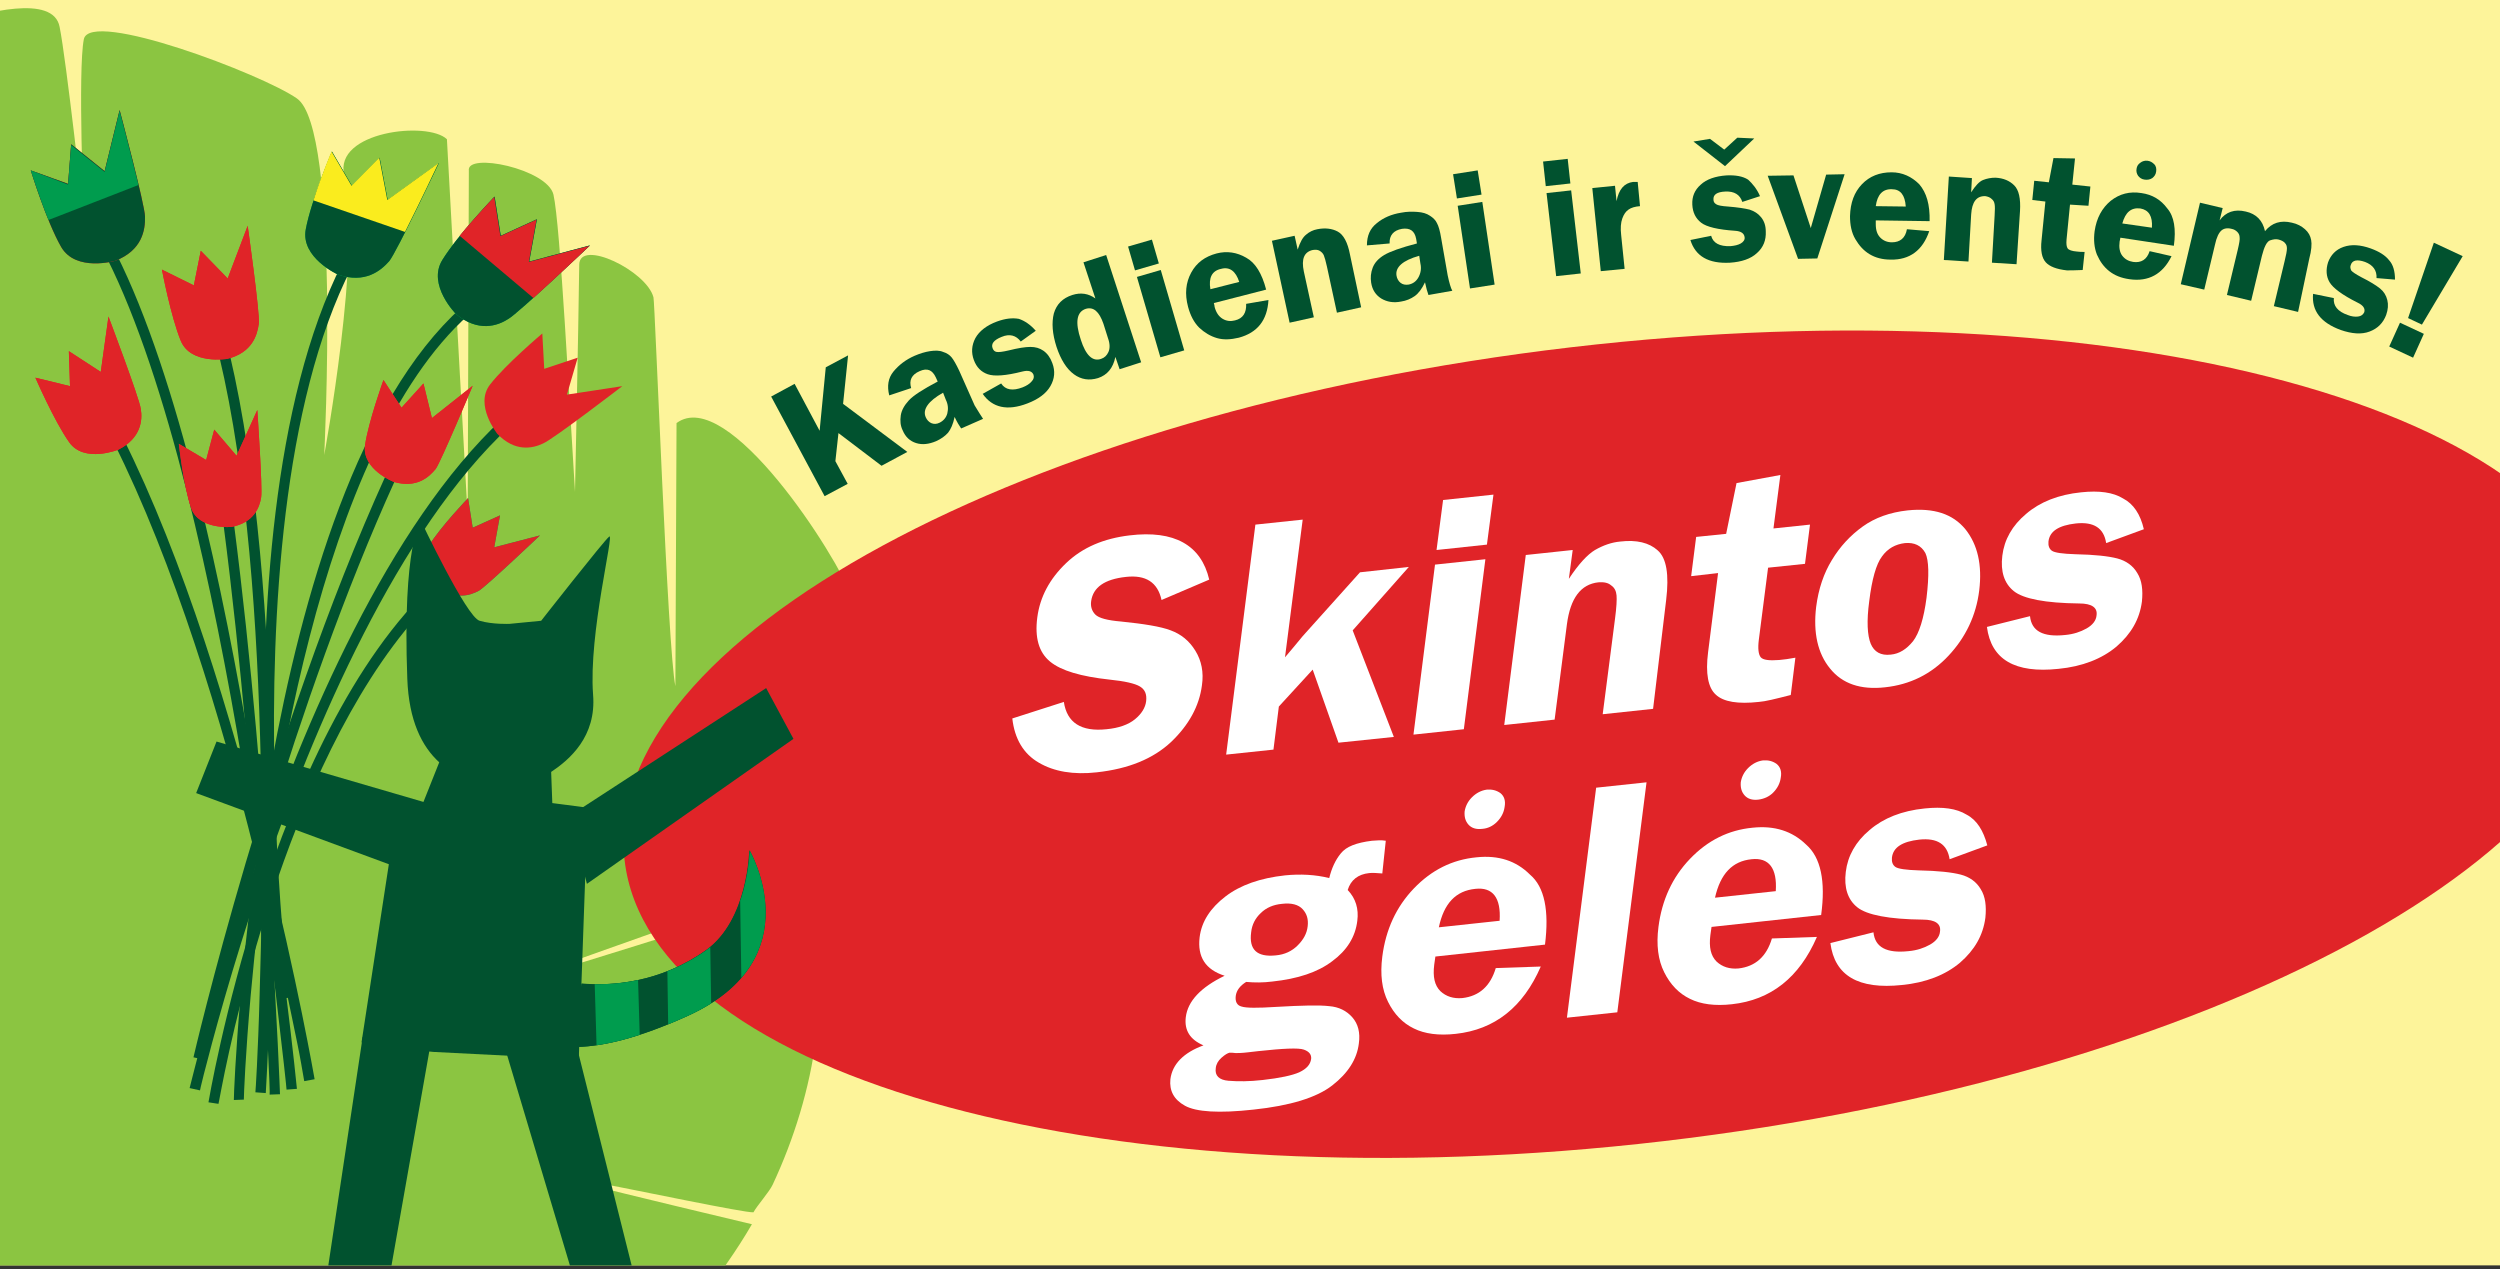 <?xml version="1.0" encoding="utf-8"?>
<!-- Generator: Adobe Illustrator 21.1.0, SVG Export Plug-In . SVG Version: 6.00 Build 0)  -->
<svg version="1.1" id="Layer_1" xmlns="http://www.w3.org/2000/svg" xmlns:xlink="http://www.w3.org/1999/xlink" x="0px" y="0px"
	 width="650px" height="330px" viewBox="0 0 650 330" style="enable-background:new 0 0 650 330;" xml:space="preserve">
<rect x="0" y="0" width="650" height="330" fill="#333333" stroke="none"/>
<style type="text/css">
	.st0{clip-path:url(#SVGID_2_);}
	.st1{fill-rule:evenodd;clip-rule:evenodd;fill:#8BC541;}
	.st2{fill:#E02428;}
	.st3{fill:#FFFFFF;}
	.st4{fill:#01522F;}
	.st5{fill:#00A84E;}
	.st6{fill:#FAEC1E;}
	.st7{fill:#009C4E;}
	.st8{clip-path:url(#SVGID_6_);}
</style>
<g>
	<defs>
		<rect id="SVGID_1_" width="651" height="329"/>
	</defs>
	<use xlink:href="#SVGID_1_"  style="overflow:visible;fill:#FDF49A;"/>
	<clipPath id="SVGID_2_">
		<use xlink:href="#SVGID_1_"  style="overflow:visible;"/>
	</clipPath>
	<g class="st0">
		<path class="st1" d="M-20.8,364.8l188.7-8.8c9.7-12.9,19.6-23.9,27.6-37.7c-113.8-27.1-3.8-2.7,0.4-3.1c0.9-1.7,4.2-5.4,5-7.2
			c11.1-23.7,16.2-52.5,8.3-75.9c-147.4,46.6-27.8,7.5,5.2-6c33-13.5-15.8-23.3-30.3-27.5c0,0,41.5,1.2,41.2-11.2
			c-0.3-12.4,0.3-21.2-3.7-32c-4-10.9-32.4-55.3-45.7-45.4l-0.3,68.4c-2-9.2-5.3-99.8-5.7-101.1c-1.8-6.9-19.2-15.3-19.3-8.5
			c-0.2,16.5-1.1,59.1-1.1,59.1c-1.4-21.9-3.8-69.4-5.6-77.3c-1.6-6.7-22.8-11.1-22-6.2l-0.3,89.9l-5.4-98.1c-5-4.8-29.4-2-26.7,9.3
			c4.7,19.3-5.2,72.8-5.2,72.8s4.3-84.8-7.1-92.7c-9-6.3-53.8-23.3-55.4-15.4c-1.6,7.9,0,46.5,0,46.5s-4.6-41.4-6.3-49.7
			C13.9-1.6-4,3.2-13.3,6.2c-9.3,3-26.2,13-26.2,13L-20.8,364.8z"/>
		<g>
			<path class="st2" d="M678.5,163.3c6.7,57-103.5,116.7-246,133.4c-142.5,16.7-263.5-16-270.1-73c-6.7-57,103.5-116.7,246-133.4
				C550.9,73.6,671.8,106.3,678.5,163.3z"/>
		</g>
		<g>
			<g>
				<path class="st3" d="M314.4,150.7L302,156c-1-4.6-4.1-6.6-9.3-6c-5.5,0.6-8.5,2.7-9,6.3c-0.2,1.4,0.2,2.6,1.1,3.5
					c0.9,0.9,3.1,1.5,6.7,1.8c5.9,0.6,10.3,1.3,12.9,2.3c2.7,1,4.8,2.7,6.4,5.3c1.6,2.6,2.2,5.6,1.7,9c-0.7,5.4-3.4,10.3-8,14.7
					c-4.7,4.4-11.1,7-19.3,7.9c-6.1,0.7-11.2-0.2-15.1-2.5c-4-2.3-6.3-6.2-6.9-11.5l13.4-4.3c0.8,5.4,4.5,7.8,11.1,7.1
					c3.2-0.3,5.7-1.2,7.4-2.6c1.7-1.4,2.7-3,2.9-4.7c0.2-1.8-0.3-3-1.6-3.8c-1.3-0.8-4-1.4-7.9-1.8c-7.4-0.8-12.6-2.3-15.5-4.7
					c-2.9-2.4-4-6.2-3.3-11.5c0.7-5.3,3.2-10,7.5-14.1c4.3-4.1,9.8-6.4,16.5-7.2C305.3,137.8,312.3,141.7,314.4,150.7z"/>
				<path class="st3" d="M351.7,163.9l10.7,27.7l-14.4,1.5l-6.7-19l-8.8,9.6l-1.4,11.2l-12.3,1.3l7.6-59.8l12.3-1.3l-4.6,35.8
					l2.2-2.6c1-1.2,1.8-2.2,2.4-2.9l14.9-16.6l12.7-1.4L351.7,163.9z"/>
				<path class="st3" d="M386.2,145.4l-5.6,44.2l-13.1,1.4l5.6-44.2L386.2,145.4z M388.3,128.6l-1.7,13l-13.1,1.4l1.7-13
					L388.3,128.6z"/>
				<path class="st3" d="M429.8,184.3l-13.1,1.4l3.2-24.8c0.4-3,0.5-5.1,0.4-6.1c-0.1-1.1-0.5-2-1.4-2.6c-0.8-0.7-1.9-0.9-3.3-0.8
					c-4.6,0.5-7.3,4.1-8.2,10.9l-3.2,24.8l-13.1,1.4l5.6-44.2l12.2-1.3l-1,7.5c2.5-3.8,4.8-6.3,6.8-7.5c2.1-1.2,4.3-2,6.6-2.2
					c4.2-0.5,7.5,0.3,9.7,2.3c2.3,2,3,6.3,2.2,12.9L429.8,184.3z"/>
				<path class="st3" d="M459.7,147.6l-2.4,18.7c-0.3,2.3-0.1,3.9,0.5,4.6c0.6,0.7,2.2,0.9,4.8,0.7c1.2-0.1,2.6-0.3,4.2-0.6
					l-1.2,9.7c-3.9,1-6.7,1.7-8.3,1.8c-5.4,0.6-9.2,0-11.2-1.9c-2-1.8-2.7-5.5-2-11l2.6-20.6l-7,0.8l1.3-10.2l7.8-0.8l2.7-13.2
					l11.4-2.1l-1.8,13.9l9.5-1l-1.3,10.2L459.7,147.6z"/>
				<path class="st3" d="M496,132.7c6.8-0.7,11.7,0.9,15,4.9c3.2,4,4.4,9.3,3.6,15.9c-0.8,6.5-3.5,12.2-8,17
					c-4.5,4.8-10,7.5-16.5,8.2c-6.3,0.7-11.1-0.9-14.3-4.9c-3.2-3.9-4.4-9.3-3.6-16c0.6-4.7,2-8.8,4.1-12.2c2.1-3.5,4.8-6.4,8-8.7
					C487.5,134.6,491.4,133.2,496,132.7z M495.3,141.2c-2.5,0.3-4.5,1.4-6,3.5c-1.5,2-2.6,5.9-3.3,11.6c-0.7,5.2-0.5,8.9,0.4,11.1
					c0.9,2.1,2.6,3.1,5.2,2.8c2.2-0.2,4.1-1.4,5.8-3.5c1.6-2.1,2.8-5.9,3.5-11.3c0.7-5.8,0.6-9.7-0.3-11.6
					C499.5,141.8,497.7,141,495.3,141.2z"/>
				<path class="st3" d="M557.4,137.6l-9.8,3.6c-0.6-3.9-3.2-5.6-7.9-5.1c-4.4,0.5-6.8,2-7.1,4.7c-0.1,1.1,0.2,1.9,0.9,2.4
					c0.7,0.5,2.8,0.8,6.1,0.9c5,0.1,8.6,0.5,10.9,1.1c2.3,0.6,4.1,1.9,5.2,3.8c1.2,1.9,1.5,4.4,1.2,7.4c-0.6,4.6-2.8,8.4-6.6,11.7
					c-3.8,3.2-8.9,5.2-15.1,5.8c-11.3,1.2-17.5-2.4-18.6-10.9l11.2-2.8c0.4,3.9,3.4,5.5,9.1,4.9c2.2-0.2,4-0.8,5.6-1.7
					c1.6-0.9,2.5-2.1,2.6-3.4c0.3-2-1.2-3.1-4.5-3.1c-8.8-0.1-14.5-1.2-17-3.2c-2.5-2-3.5-5.1-3-9.2c0.5-4.2,2.6-7.9,6.2-10.9
					c3.6-3.1,8.4-5,14.3-5.6c4.7-0.5,8.3,0,10.9,1.6C554.7,131,556.5,133.7,557.4,137.6z"/>
				<path class="st3" d="M359.4,227.1c-1.3-0.1-2.5-0.2-3.4-0.1c-2.9,0.3-4.8,1.8-5.6,4.4c2.1,2.2,2.9,4.9,2.5,8
					c-0.5,4.2-2.7,7.7-6.5,10.5c-3.8,2.9-9,4.6-15.6,5.3c-2.3,0.3-4.6,0.3-6.8,0.1c-1.6,1-2.5,2.2-2.7,3.6c-0.2,1.5,0.3,2.5,1.5,2.8
					c1.2,0.4,4.2,0.4,8.9,0.1c6.8-0.4,11.4-0.5,13.9-0.2c2.5,0.2,4.5,1.2,6,2.9c1.5,1.7,2.1,4,1.7,6.8c-0.5,4.1-2.8,7.7-6.9,10.9
					c-4.1,3.2-11,5.3-20.5,6.3c-9,1-14.9,0.6-17.8-1c-2.9-1.6-4.1-3.9-3.8-6.9c0.5-3.9,3.4-6.9,8.6-8.8c-3.5-1.5-5-3.9-4.6-7.3
					c0.5-4.2,3.9-7.8,10.1-10.8c-5-1.6-7.1-4.9-6.5-10c0.5-4.1,2.8-7.6,6.7-10.6c3.9-3,9.1-4.8,15.5-5.5c4-0.4,7.9-0.2,11.5,0.7
					c0.6-2.5,1.6-4.7,3-6.4c1.4-1.8,4.1-2.8,8.1-3.3c1.3-0.1,2.5-0.2,3.6,0L359.4,227.1z M319.7,273.7c-0.5,0.1-1.2,0.5-2.1,1.3
					c-0.9,0.8-1.4,1.7-1.5,2.7c-0.3,2,0.9,3.1,3.3,3.3c2.5,0.2,5.4,0.2,8.9-0.2c4.5-0.5,7.7-1.2,9.5-2c1.9-0.9,2.9-2,3.1-3.5
					c0.1-1.1-0.5-1.9-1.9-2.4c-1.4-0.5-5.4-0.3-11.9,0.4l-2.6,0.3c-1.6,0.2-2.7,0.2-3.2,0.2C320.6,273.7,320.1,273.7,319.7,273.7z
					 M333.3,235c-2.2,0.2-4.1,1-5.5,2.4c-1.4,1.3-2.3,3-2.5,5c-0.6,4.5,1.5,6.5,6.4,6c2.3-0.2,4.2-1.1,5.7-2.6
					c1.5-1.5,2.4-3.1,2.6-5c0.2-1.8-0.2-3.2-1.3-4.4C337.6,235.2,335.8,234.7,333.3,235z"/>
				<path class="st3" d="M401.7,245.6l-28.5,3.1c-0.1,0.8-0.2,1.5-0.3,2.1c-0.4,3.2,0.1,5.4,1.6,6.9c1.5,1.4,3.4,2,5.7,1.8
					c4.4-0.5,7.3-3.1,8.7-7.8l11.7-0.4c-4.6,10.6-12,16.4-22.1,17.5c-4.4,0.5-8.1,0-10.9-1.4c-2.9-1.4-5.1-3.7-6.7-6.9
					c-1.6-3.2-2.1-7.1-1.5-11.8c0.9-7,3.6-12.9,8.2-17.7c4.6-4.8,10-7.5,16.3-8.1c5.7-0.6,10.3,0.9,13.9,4.5
					C401.6,230.6,402.8,236.8,401.7,245.6z M374.1,241.1l15.8-1.7c0.4-6-1.8-8.8-6.3-8.3C378.5,231.6,375.4,234.9,374.1,241.1z
					 M385.4,215.5c-1.6,0.2-2.8-0.2-3.6-1.1c-0.8-0.9-1.1-2-1-3.4c0.2-1.3,0.8-2.6,1.9-3.7c1.1-1.1,2.4-1.8,3.9-2
					c1.4-0.1,2.5,0.2,3.5,0.9c1,0.8,1.4,2,1.1,3.6c-0.2,1.5-0.9,2.8-2,3.9C388.1,214.8,386.8,215.4,385.4,215.5z"/>
				<path class="st3" d="M407.4,264.6l7.6-59.8l13.1-1.4l-7.6,59.8L407.4,264.6z"/>
				<path class="st3" d="M473.5,237.9l-28.5,3.1c-0.1,0.8-0.2,1.5-0.3,2.1c-0.4,3.2,0.1,5.4,1.6,6.9c1.5,1.4,3.4,2,5.7,1.8
					c4.4-0.5,7.3-3.1,8.7-7.8l11.7-0.4c-4.6,10.6-12,16.4-22.1,17.5c-4.4,0.5-8.1,0-10.9-1.4c-2.9-1.4-5.1-3.7-6.7-6.9
					c-1.6-3.2-2.1-7.1-1.5-11.8c0.9-7,3.6-12.9,8.2-17.7c4.6-4.8,10-7.5,16.3-8.1c5.7-0.6,10.3,0.9,13.9,4.4
					C473.4,222.9,474.7,229.1,473.5,237.9z M445.9,233.4l15.8-1.7c0.4-6-1.8-8.8-6.3-8.3C450.4,223.9,447.3,227.2,445.9,233.4z
					 M457.2,207.9c-1.6,0.2-2.8-0.2-3.6-1.1c-0.8-0.9-1.1-2-1-3.4c0.2-1.3,0.8-2.6,1.9-3.7c1.1-1.1,2.4-1.8,3.9-2
					c1.4-0.1,2.5,0.2,3.5,0.9c1,0.8,1.4,2,1.1,3.6c-0.2,1.5-0.9,2.8-2,3.9C460,207.1,458.7,207.7,457.2,207.9z"/>
				<path class="st3" d="M516.7,219.8l-9.8,3.6c-0.6-3.9-3.2-5.6-7.9-5.1c-4.4,0.5-6.8,2-7.1,4.7c-0.1,1.1,0.2,1.9,0.9,2.4
					c0.7,0.5,2.8,0.8,6.1,0.9c5,0.1,8.6,0.5,10.9,1.1c2.3,0.6,4.1,1.9,5.2,3.8c1.2,1.9,1.5,4.4,1.2,7.4c-0.6,4.6-2.8,8.4-6.6,11.7
					c-3.8,3.2-8.9,5.2-15.1,5.8c-11.3,1.2-17.5-2.4-18.6-10.9l11.2-2.8c0.4,3.9,3.4,5.5,9.1,4.9c2.2-0.2,4-0.8,5.6-1.7
					c1.6-0.9,2.5-2.1,2.6-3.4c0.3-2-1.2-3.1-4.5-3.1c-8.8-0.1-14.5-1.2-17-3.2c-2.5-2-3.5-5.1-3-9.2c0.5-4.2,2.6-7.9,6.2-10.9
					c3.6-3.1,8.4-5,14.3-5.6c4.7-0.5,8.3,0,10.9,1.6C514,213.2,515.7,216,516.7,219.8z"/>
			</g>
		</g>
		<g>
			<g>
				<g>
					<g>
						<path class="st4" d="M68.7,202.3c-0.9-42.1,2-97.7,20.3-133.9l0,0l2.4,1.2c-18,35.2-21,90.7-20,132.6l0,0
							c0.5,24.6,2.4,44.5,3.3,52.9l0,0c0.3,2.8,0.5,4.3,0.5,4.3l0,0l-2.7,0.3C72.5,259.7,69.4,235.2,68.7,202.3L68.7,202.3z"/>
					</g>
				</g>
				<g>
					<path class="st5" d="M87.9,71.4c0,0-9.8-4.4-8.4-11.8c1.4-7.5,6.8-20.2,6.8-20.2l5.2,8.9l7.2-7.3l2.1,11l13.3-9.6
						c0,0-11,23.2-12.9,25.5C99,70.4,94.9,73.8,87.9,71.4"/>
					<path class="st4" d="M87.9,71.4c0,0-9.8-4.4-8.4-11.8c1.4-7.5,6.8-20.2,6.8-20.2l5.2,8.9l7.2-7.3l2.1,11l13.3-9.6
						c0,0-11,23.2-12.9,25.5C99,70.4,94.9,73.8,87.9,71.4"/>
					<path class="st6" d="M81.5,52.1l23.8,8.2c3.8-7.5,8.7-17.9,8.7-17.9l-13.3,9.6l-2.1-11l-7.2,7.3l-5.2-8.9
						C86.2,39.3,83.5,45.7,81.5,52.1"/>
				</g>
				<g>
					<g>
						<path class="st4" d="M65.5,227.7c13.6-39.8,35.5-91.1,65.1-118.8l0,0l1.9,2c-29,26.9-50.9,78-64.4,117.6l0,0
							c-7.9,23.3-13,42.6-15.1,50.8l0,0c-0.7,2.7-1,4.2-1,4.2l0,0l-2.7-0.6C49.4,282.9,54.9,258.8,65.5,227.7L65.5,227.7z"/>
					</g>
				</g>
				<g>
					<g>
						<path class="st4" d="M66.4,284c0,0,0.2-2.4,0.4-6.8l0,0c0.2-4.4,0.5-10.7,0.7-18.5l0,0c0.5-15.6,0.9-37,0.3-60.4l0,0
							C67,163,64.3,123.2,57,92.6l0,0l2.7-0.6C67,123,69.8,162.8,70.6,198.3l0,0c1,46.9-1.5,85.9-1.5,85.9l0,0l0,0L66.4,284
							L66.4,284z"/>
					</g>
				</g>
				<g>
					<g>
						<path class="st4" d="M78.3,276.5c-0.5-2.9-1.4-7.2-2.5-12.5l0,0c-2.2-10.7-5.4-25.5-9.6-42.4l0,0
							c-8.4-33.7-20.9-75.3-36.8-106.9l0,0l2.4-1.2c32.1,63.9,50,167.1,50,167.1l0,0l-2.7,0.5C79.1,281.1,78.8,279.5,78.3,276.5
							L78.3,276.5z"/>
					</g>
				</g>
				<g>
					<g>
						<path class="st4" d="M50.3,274.9c0,0,19.5-84.2,50-151.3l0,0l2.5,1.1C76.2,183.2,58,254.9,53.8,271.8l0,0
							c-0.6,2.4-0.9,3.7-0.9,3.7v0l0,0L50.3,274.9L50.3,274.9z"/>
					</g>
				</g>
				<g>
					<g>
						<path class="st4" d="M73.8,276.6c-0.5-4.3-1.2-10.5-2.1-18.2l0,0c-1.9-15.3-4.8-36.4-8.6-59.5l0,0
							C55.4,152.7,43.6,98.6,27.8,67.1l0,0l2.4-1.2C46.3,98,58,152.2,65.7,198.5l0,0c7.7,46.2,11.5,84.5,11.5,84.6l0,0l-2.7,0.2
							C74.5,283.3,74.3,280.9,73.8,276.6L73.8,276.6z"/>
					</g>
				</g>
				<g>
					<g>
						<path class="st4" d="M60.8,286L60.8,286c0-1.4,0.4-11.7,1.8-27.6l0,0c1.4-15.8,3.8-36.9,7.9-59.3l0,0
							C78.6,154.2,93.3,104,120,79.9l0,0l1.8,2c-19.3,17.3-32.5,49.7-41.3,83.7l0,0c-8.8,34-13.2,69.5-15.3,93l0,0
							c-1.4,15.7-1.8,26.2-1.8,27.3l0,0l0,0C63.5,285.9,60.8,286,60.8,286z"/>
					</g>
				</g>
				<g>
					<path class="st2" d="M102.4,125.3c0,0-8.3-3.2-7.5-9.5c0.9-6.2,4.8-17,4.8-17l4.7,7.2l5.7-6.3l2.2,9l10.6-8.4
						c0,0-8.2,19.6-9.6,21.6C111.5,124.1,108.3,127,102.4,125.3"/>
					<path class="st2" d="M102.4,125.3c0,0-8.3-3.2-7.5-9.5c0.9-6.2,4.8-17,4.8-17l4.7,7.2l5.7-6.3l2.2,9l10.6-8.4
						c0,0-8.2,19.6-9.6,21.6C111.5,124.1,108.3,127,102.4,125.3"/>
				</g>
				<g>
					<g>
						<path class="st4" d="M69.6,271.4c-0.4-8.3-1-20.2-2-34.3l0,0c-1.9-28.2-4.9-65.3-9.5-100.8l0,0l2.7-0.3
							c9.2,71.3,12,148.5,12,148.5l0,0l-2.7,0.1C70.2,284.5,70,279.7,69.6,271.4L69.6,271.4z"/>
					</g>
				</g>
				<g>
					<path class="st2" d="M60.2,137c0,0-8.5,0.8-10.5-4.9c-2-5.7-3.2-16.7-3.2-16.7l7.1,4.2l2.1-7.9l5.8,6.8l5.4-11.9
						c0,0,1.4,20.4,1,22.7C67.5,131.9,66,135.9,60.2,137"/>
					<path class="st2" d="M60.2,137c0,0-8.5,0.8-10.5-4.9c-2-5.7-3.2-16.7-3.2-16.7l7.1,4.2l2.1-7.9l5.8,6.8l5.4-11.9
						c0,0,1.4,20.4,1,22.7C67.5,131.9,66,135.9,60.2,137"/>
				</g>
				<g>
					<path class="st2" d="M129.3,112.8c0,0-6-7.5-1.9-12.8c4.1-5.3,13.6-13.3,13.6-13.3l0.5,9.2l8.7-2.9l-2.8,9.6l14.4-2.2
						c0,0-18.1,13.9-20.6,14.9C138.5,116.6,133.9,117.6,129.3,112.8"/>
				</g>
				<g>
					<g>
						<path class="st4" d="M54.2,286.6c0,0,4-23.8,13.3-52.6l0,0c9.4-28.8,24-62.6,45.7-82.6l0,0l1.9,2c-18.4,17-32,44.7-41.3,70.5
							l0,0c-9.3,25.8-14.4,49.7-16.2,59l0,0c-0.5,2.7-0.8,4.1-0.8,4.1l0,0l0,0L54.2,286.6L54.2,286.6z"/>
					</g>
				</g>
				<g>
					<path class="st5" d="M114.2,152.5c0,0-5.7-5.7-2.7-10.6c3-4.9,10.2-12.4,10.2-12.4l1.2,7.7l7.1-3.2l-1.5,8.3l11.9-3.1
						c0,0-14,13.3-15.9,14.4C122.2,154.8,118.5,156.1,114.2,152.5"/>
					<path class="st2" d="M114.2,152.5c0,0-5.7-5.7-2.7-10.6c3-4.9,10.2-12.4,10.2-12.4l1.2,7.7l7.1-3.2l-1.5,8.3l11.9-3.1
						c0,0-14,13.3-15.9,14.4C122.2,154.8,118.5,156.1,114.2,152.5"/>
				</g>
				<g>
					<path class="st5" d="M118.6,81.7c0,0-7.6-7.6-3.6-14.1c4-6.5,13.6-16.5,13.6-16.5l1.6,10.2l9.4-4.3l-2,11l15.8-4.2
						c0,0-18.6,17.6-21.2,19.1C129.3,84.8,124.3,86.4,118.6,81.7"/>
					<path class="st4" d="M118.6,81.7c0,0-7.6-7.6-3.6-14.1c4-6.5,13.6-16.5,13.6-16.5l1.6,10.2l9.4-4.3l-2,11l15.8-4.2
						c0,0-18.6,17.6-21.2,19.1C129.3,84.8,124.3,86.4,118.6,81.7"/>
					<path class="st2" d="M119.5,61.3l19.2,16.2c6.3-5.7,14.6-13.6,14.6-13.6l-15.8,4.2l2-11l-9.4,4.3l-1.6-10.2
						C128.6,51.1,123.8,56.1,119.5,61.3"/>
				</g>
				<g>
					<path class="st2" d="M30,67.8c0,0-10.3,3-14.1-3.6C12.1,57.6,8,44.3,8,44.3l9.7,3.5l0.8-10.3l8.7,7l3.9-15.9
						c0,0,6.6,24.8,6.6,27.7C37.8,59.9,36.9,65.1,30,67.8"/>
					<path class="st4" d="M30,67.8c0,0-10.3,3-14.1-3.6C12.1,57.6,8,44.3,8,44.3l9.7,3.5l0.8-10.3l8.7,7l3.9-15.9
						c0,0,6.6,24.8,6.6,27.7C37.8,59.9,36.9,65.1,30,67.8"/>
					<path class="st7" d="M12.6,57.2L36,48.1c-2-8.2-4.9-19.3-4.9-19.3l-3.9,15.9l-8.7-7l-0.8,10.3L8,44.3C8,44.3,10.1,51,12.6,57.2
						"/>
				</g>
				<g>
					<path class="st2" d="M30.8,116.9c0,0-8.9,3.6-12.8-1.9c-3.9-5.5-8.8-16.8-8.8-16.8l9,2.2l-0.3-9.1l8.3,5.4l2-14.4
						c0,0,8.1,21.4,8.4,24C37.1,109.2,36.7,113.9,30.8,116.9"/>
					<path class="st2" d="M30.8,116.9c0,0-8.9,3.6-12.8-1.9c-3.9-5.5-8.8-16.8-8.8-16.8l9,2.2l-0.3-9.1l8.3,5.4l2-14.4
						c0,0,8.1,21.4,8.4,24C37.1,109.2,36.7,113.9,30.8,116.9"/>
				</g>
				<g>
					<path class="st2" d="M59.1,93.3c0,0-9.5,1.6-12.1-4.7c-2.6-6.3-4.9-18.5-4.9-18.5l8.3,4.1l1.8-9l7,7.2l5.2-13.7
						c0,0,3.2,22.7,2.9,25.4C66.9,87.1,65.6,91.7,59.1,93.3"/>
					<path class="st2" d="M59.1,93.3c0,0-9.5,1.6-12.1-4.7c-2.6-6.3-4.9-18.5-4.9-18.5l8.3,4.1l1.8-9l7,7.2l5.2-13.7
						c0,0,3.2,22.7,2.9,25.4C66.9,87.1,65.6,91.7,59.1,93.3"/>
				</g>
			</g>
			<g>
				<g>
					<g>
						<g>
							<defs>
								<path id="SVGID_3_" d="M151.2,255.7L151.2,255.7c7.6,0.7,20.4-0.1,32.5-8.7c10.9-7.9,11.2-25.9,11.2-25.9
									s16.4,28.1-15.8,42.9c-13.1,6-22.3,8-28.7,8.2L151.2,255.7"/>
							</defs>
							<clipPath id="SVGID_4_">
								<use xlink:href="#SVGID_3_"  style="overflow:visible;"/>
							</clipPath>
						</g>
					</g>
				</g>
				<g>
					<g>
						<polygon class="st4" points="199.2,178.9 206.3,192.1 152.6,229.8 148,212.2 						"/>
					</g>
					<polygon class="st4" points="94.3,269.6 85.2,330.1 101.6,330.1 112.4,268.9 					"/>
					<polygon class="st4" points="131,271.5 148.5,330.1 164.5,330.1 148.7,267.1 					"/>
					<g>
						<path class="st4" d="M154.2,180.6c-1.2-15.9,5.6-42.2,4.2-41.1c-1.4,1.1-17.7,21.9-17.7,21.9l-8.2,0.8c0,0-4.4,0.2-7.8-0.8
							c-3.4-0.9-15.3-26.1-15.3-26.1s-4.8,6.4-3.5,41.2c0.4,10.9,3.8,17.6,8.3,21.7l-4.1,10.3l-53.8-15.7l-5.3,13.4l50.1,18.5
							c0,0-7.1,46.3-7.1,46.3l4.5,1l8.2,0.9l6,0.6l23.7,1.2h14.1l2.3-64.7l-9.2-1.2l-0.3-8.1C148.1,197.5,155.1,191.5,154.2,180.6z"
							/>
					</g>
					<g>
						<path class="st4" d="M150.1,271.8C150.2,271.8,150.2,271.8,150.1,271.8C150.2,271.8,150.2,271.8,150.1,271.8
							c0.3-5.5,0-10.7,1.1-16.1l0,0.1c7.6,0.6,20.4-0.2,32.4-8.8c10.9-7.8,11.2-25.9,11.2-25.9s16.4,28.1-15.8,42.9
							c-13.1,6-22.3,8-28.7,8.2h-0.1c0,0-0.1,0-0.1,0C150.1,272,150.1,271.9,150.1,271.8z"/>
						<g>
							<defs>
								<path id="SVGID_5_" d="M151.2,255.7L151.2,255.7c7.6,0.7,20.4-0.1,32.5-8.7c10.9-7.9,11.2-25.9,11.2-25.9
									s16.4,28.1-15.8,42.9c-13.1,6-22.3,8-28.7,8.2L151.2,255.7"/>
							</defs>
							<use xlink:href="#SVGID_5_"  style="overflow:visible;fill:#01522F;"/>
							<clipPath id="SVGID_6_">
								<use xlink:href="#SVGID_5_"  style="overflow:visible;"/>
							</clipPath>
							<g class="st8">
								<polygon class="st7" points="165.5,241.7 166.8,284.9 155.5,285 154.2,241.8 								"/>
								<polygon class="st7" points="174,284.8 173,218 184.2,217.9 185.3,284.7 								"/>
								<polygon class="st7" points="193.2,284.7 192.2,217.8 203.5,217.7 204.5,284.6 								"/>
							</g>
						</g>
					</g>
				</g>
				<g>
					<g>
						<g>
							<defs>
								<path id="SVGID_7_" d="M151.2,255.7L151.2,255.7c7.6,0.7,20.4-0.1,32.5-8.7c10.9-7.9,11.2-25.9,11.2-25.9
									s16.4,28.1-15.8,42.9c-13.1,6-22.3,8-28.7,8.2L151.2,255.7"/>
							</defs>
							<clipPath id="SVGID_8_">
								<use xlink:href="#SVGID_7_"  style="overflow:visible;"/>
							</clipPath>
						</g>
					</g>
				</g>
			</g>
		</g>
		<g>
			<g>
				<path class="st4" d="M206.6,99.8l6.5,12.2l1.6-16.5l5.8-3.1l-1.3,12.6l16.7,12.5l-6.7,3.6l-11.2-8.5l-0.8,7.3l3.2,5.9l-6,3.2
					l-13.9-25.9L206.6,99.8z"/>
				<path class="st4" d="M255.6,108.9l-5.7,2.5c-0.5-0.7-1.1-1.7-1.7-3c-0.4,1.9-1,3.2-1.7,4.1c-0.8,0.9-1.8,1.6-3.1,2.2
					c-1.9,0.8-3.6,1-5.2,0.5c-1.6-0.5-2.8-1.6-3.5-3.3c-0.6-1.2-0.7-2.5-0.5-3.9c0.2-1.3,0.9-2.6,2.1-3.9c1.2-1.3,3.7-2.9,7.5-4.9
					l-0.5-1.1c-0.9-1.9-2.2-2.5-4.2-1.6c-2.1,0.9-2.8,2.4-2.2,4.4l-5.7,1.9c-0.6-2.4-0.3-4.5,1.1-6.2c1.4-1.7,3.2-3.1,5.5-4.1
					c1.4-0.6,2.7-1,4-1.2c1.3-0.2,2.5-0.2,3.4,0.2c1,0.3,1.7,0.8,2.2,1.4c0.5,0.6,1.2,1.8,2,3.5l4,9
					C254.4,107,255.1,108.2,255.6,108.9z M245.2,102.1c-3.9,2.2-5.4,4.4-4.5,6.4c0.3,0.7,0.8,1.2,1.4,1.5c0.7,0.3,1.4,0.3,2.2-0.1
					c1-0.5,1.7-1.3,2-2.4c0.3-1.2,0.2-2.4-0.4-3.6L245.2,102.1z"/>
				<path class="st4" d="M269.3,86l-3.9,2.8c-1.2-1.6-2.9-2.1-5-1.2c-2,0.8-2.8,1.8-2.3,3c0.2,0.5,0.5,0.8,1,0.9
					c0.5,0.1,1.5,0,3.2-0.4c2.4-0.6,4.3-0.9,5.6-0.9c1.3,0,2.4,0.3,3.4,1c1,0.7,1.8,1.8,2.3,3.2c0.8,2.1,0.6,4.1-0.5,6
					c-1.1,1.9-3.1,3.4-6,4.5c-5.2,2-9.1,1.1-11.6-2.5l4.8-2.7c1.1,1.7,3,2,5.6,1c1-0.4,1.8-0.9,2.3-1.5c0.6-0.6,0.7-1.2,0.5-1.8
					c-0.4-0.9-1.3-1.2-2.9-0.8c-4.3,1.1-7.3,1.3-9,0.7c-1.7-0.6-2.9-1.8-3.6-3.7c-0.7-1.9-0.6-3.8,0.4-5.7c1-1.8,2.9-3.3,5.6-4.3
					c2.2-0.8,4-1,5.7-0.7C266.4,83.4,267.9,84.4,269.3,86z"/>
				<path class="st4" d="M287.6,66.3l9.1,27.9l-5.6,1.8l-1.1-3.2c-0.6,2.9-2.1,4.7-4.5,5.5c-2.3,0.7-4.4,0.4-6.3-1
					c-1.9-1.4-3.4-3.8-4.5-7.1c-1.1-3.4-1.3-6.3-0.7-8.7c0.7-2.4,2.3-4,4.8-4.8c2.2-0.7,4.2-0.4,6,0.9l-3.1-9.4L287.6,66.3z
					 M286.9,84.2c-1.1-3.2-2.6-4.5-4.6-3.9c-2.4,0.8-2.8,3.5-1.3,8c1.3,4.1,3.1,5.8,5.3,5c0.9-0.3,1.5-0.9,1.9-1.8
					c0.4-0.9,0.4-2.1-0.1-3.5L286.9,84.2z"/>
				<path class="st4" d="M299.5,62.3l1.8,6.2l-6.2,1.8l-1.8-6.2L299.5,62.3z M301.8,70.2l6.1,20.9l-6.2,1.8L295.6,72L301.8,70.2z"/>
				<path class="st4" d="M329.2,75.3l-13.6,3.5c0.1,0.4,0.2,0.7,0.2,1c0.4,1.5,1.1,2.5,2.1,3.1c1,0.6,2.1,0.7,3.2,0.4
					c2.1-0.5,3-2,2.9-4.3l5.8-1c-0.3,5.3-2.9,8.5-7.7,9.8c-2.1,0.5-4,0.6-5.7,0.1c-1.7-0.5-3.2-1.4-4.6-2.7
					c-1.4-1.4-2.3-3.2-2.9-5.4c-0.9-3.4-0.6-6.3,0.8-8.9c1.4-2.6,3.6-4.2,6.6-5c2.7-0.7,5.3-0.3,7.7,1.1
					C326.4,68.3,328.1,71.1,329.2,75.3z M314.7,75.2l7.5-1.9c-0.9-2.8-2.5-4-4.7-3.4C315.1,70.4,314.2,72.2,314.7,75.2z"/>
				<path class="st4" d="M353.9,79.9l-6.3,1.4L345,69.3c-0.3-1.4-0.6-2.4-0.8-2.9c-0.2-0.5-0.6-0.9-1.1-1.2
					c-0.5-0.3-1.1-0.3-1.8-0.2c-2.2,0.5-3,2.3-2.3,5.6l2.6,11.9l-6.3,1.4l-4.6-21.3l5.9-1.3l0.8,3.6c0.6-1.9,1.3-3.2,2.2-3.9
					c0.8-0.7,1.8-1.2,2.9-1.4c2-0.4,3.8-0.2,5.3,0.6c1.5,0.8,2.6,2.8,3.2,6L353.9,79.9z"/>
				<path class="st4" d="M377.6,75.6l-6.2,1.1c-0.3-0.8-0.6-1.9-0.9-3.3c-0.8,1.7-1.7,2.9-2.7,3.6c-1,0.7-2.2,1.2-3.5,1.4
					c-2,0.4-3.7,0.1-5.2-0.8c-1.4-0.9-2.3-2.2-2.6-4.1c-0.2-1.3-0.1-2.6,0.4-3.9c0.5-1.3,1.5-2.4,3-3.3c1.5-0.9,4.3-1.9,8.5-3
					l-0.2-1.2c-0.4-2.1-1.6-2.9-3.7-2.6c-2.2,0.4-3.3,1.7-3.2,3.8l-5.9,0.5c0-2.5,0.8-4.4,2.6-5.8c1.7-1.4,3.8-2.3,6.3-2.7
					c1.5-0.3,2.9-0.3,4.2-0.2c1.4,0.1,2.4,0.4,3.3,1c0.8,0.5,1.5,1.2,1.8,1.9c0.4,0.7,0.8,2,1.1,3.9l1.7,9.7
					C376.8,73.5,377.2,74.9,377.6,75.6z M369,66.5c-4.3,1.2-6.3,3-5.9,5.2c0.1,0.7,0.5,1.4,1,1.8c0.6,0.5,1.3,0.6,2.1,0.5
					c1.1-0.2,2-0.8,2.6-1.9c0.6-1.1,0.8-2.3,0.5-3.6L369,66.5z"/>
				<path class="st4" d="M384.2,44.3l1,6.3l-6.4,1l-1-6.3L384.2,44.3z M385.4,52.5l3.2,21.5l-6.4,1l-3.2-21.5L385.4,52.5z"/>
				<path class="st4" d="M407.6,41.3l0.7,6.4l-6.4,0.7l-0.7-6.4L407.6,41.3z M408.5,49.5l2.5,21.6l-6.4,0.7l-2.5-21.6L408.5,49.5z"
					/>
				<path class="st4" d="M422.4,69.9l-6.2,0.6L414,48.9l5.9-0.6l0.4,4c0.6-3.1,2-4.7,4.3-5c0.3,0,0.7,0,1.2,0l0.6,6.3
					c-1.3,0.1-2.3,0.4-3,0.9c-0.7,0.5-1.2,1.2-1.6,2.3c-0.4,1.1-0.5,2.5-0.3,4.3L422.4,69.9z"/>
				<path class="st4" d="M457.6,51l-4.6,1.5c-0.6-1.9-2.1-2.8-4.4-2.7c-2.2,0.1-3.2,0.8-3.1,2.1c0,0.5,0.2,0.9,0.7,1.2
					c0.4,0.3,1.5,0.5,3.1,0.6c2.5,0.2,4.4,0.5,5.6,0.8c1.2,0.4,2.2,1,3,2c0.8,1,1.2,2.2,1.2,3.7c0.1,2.2-0.6,4.1-2.3,5.6
					c-1.6,1.5-4,2.3-7,2.5c-5.6,0.3-9-1.7-10.3-5.9l5.4-1.1c0.5,1.9,2.2,2.8,5,2.7c1.1-0.1,2-0.3,2.7-0.7c0.7-0.4,1.1-1,1-1.6
					c-0.1-1-0.9-1.6-2.5-1.7c-4.4-0.3-7.4-1-8.8-2.1c-1.4-1.1-2.2-2.6-2.3-4.7c-0.1-2.1,0.6-3.8,2.2-5.2c1.5-1.4,3.8-2.2,6.7-2.4
					c2.3-0.1,4.2,0.2,5.6,1.1C455.6,47.7,456.8,49.1,457.6,51z M440.3,36.8l4.3-0.7l3.7,2.8l3.4-3.1l4.4,0.2l-7.6,7.2L440.3,36.8z"
					/>
				<path class="st4" d="M479.6,45.3l-7.1,21.9l-5,0.1l-7.9-21.6l6.7-0.1l4.5,13.7l4-13.9L479.6,45.3z"/>
				<path class="st4" d="M501.7,57.5l-14-0.2c0,0.4,0,0.7,0,1c0,1.6,0.4,2.7,1.2,3.5c0.8,0.8,1.8,1.2,3,1.2c2.1,0,3.5-1.1,3.9-3.4
					l5.8,0.5c-1.7,5-5.1,7.5-10,7.4c-2.2,0-4-0.5-5.5-1.4c-1.5-0.9-2.7-2.2-3.7-3.9c-1-1.7-1.4-3.7-1.4-6c0.1-3.5,1.1-6.2,3.1-8.3
					c2-2.1,4.6-3.1,7.7-3.1c2.8,0,5.2,1.1,7.2,3.1C500.9,50.1,501.8,53.2,501.7,57.5z M487.7,53.6l7.8,0.1c-0.2-3-1.4-4.5-3.6-4.5
					C489.5,49.1,488.1,50.6,487.7,53.6z"/>
				<path class="st4" d="M524.3,68.7l-6.4-0.4l0.7-12.2c0.1-1.5,0.1-2.5,0-3c-0.1-0.6-0.3-1-0.8-1.4c-0.4-0.4-1-0.6-1.6-0.7
					c-2.3-0.1-3.5,1.5-3.7,4.8l-0.7,12.2l-6.4-0.4l1.3-21.7l6,0.4l-0.2,3.7c1.1-1.7,2.1-2.8,3.1-3.2c1-0.4,2.1-0.6,3.2-0.6
					c2.1,0.1,3.7,0.8,4.9,2c1.2,1.2,1.7,3.4,1.5,6.7L524.3,68.7z"/>
				<path class="st4" d="M538.2,53.2l-0.9,9.1c-0.1,1.1,0,1.9,0.3,2.3c0.3,0.4,1.1,0.7,2.4,0.8c0.6,0.1,1.3,0.1,2,0.1l-0.5,4.7
					c-1.9,0.1-3.3,0.1-4.1,0.1c-2.7-0.3-4.5-1-5.5-2.1c-1-1.1-1.4-3-1.1-5.7l1-10.1l-3.4-0.4l0.5-5l3.8,0.4l1.2-6.3l5.6,0.1
					l-0.7,6.8l4.7,0.5l-0.5,5L538.2,53.2z"/>
				<path class="st4" d="M565.2,63.9l-13.9-2.1c-0.1,0.4-0.1,0.7-0.2,1c-0.2,1.5,0,2.8,0.7,3.7c0.7,0.9,1.6,1.4,2.8,1.6
					c2.1,0.3,3.6-0.6,4.3-2.8l5.7,1.3c-2.3,4.7-6,6.7-10.9,6c-2.2-0.3-3.9-1-5.3-2.1c-1.4-1.1-2.4-2.5-3.2-4.3
					c-0.7-1.8-0.9-3.8-0.6-6.1c0.5-3.4,1.9-6,4.2-7.9c2.3-1.8,4.9-2.5,8-2c2.8,0.4,5,1.7,6.7,4C565.3,56.3,565.8,59.6,565.2,63.9z
					 M551.8,58.1l7.7,1.1c0.2-3-0.8-4.6-3-5C554.1,53.9,552.6,55.2,551.8,58.1z M557.6,46.7c-0.8-0.1-1.3-0.5-1.7-1
					c-0.4-0.6-0.5-1.2-0.4-1.8c0.1-0.7,0.4-1.2,1-1.6c0.5-0.4,1.2-0.6,1.9-0.5c0.7,0.1,1.2,0.4,1.7,0.9c0.5,0.5,0.6,1.2,0.5,1.9
					c-0.1,0.8-0.5,1.3-1,1.7C559,46.7,558.3,46.8,557.6,46.7z"/>
				<path class="st4" d="M597.5,81.1l-6.3-1.5l2.8-11.7c0.4-1.6,0.6-2.7,0.6-3.3c0-0.5-0.1-1-0.5-1.4c-0.3-0.4-0.9-0.7-1.6-0.9
					c-0.7-0.2-1.4-0.1-2.3,0.2c-0.8,0.3-1.5,1.6-2.1,4l-2.8,11.7l-6.3-1.5l2.8-11.7c0.4-1.7,0.6-2.8,0.5-3.3c0-0.5-0.2-1-0.6-1.4
					c-0.4-0.4-0.9-0.7-1.5-0.8c-1.1-0.3-2-0.1-2.6,0.4c-0.7,0.6-1.3,1.8-1.7,3.7l-2.8,11.7l-6.1-1.4l5-21.2l5.9,1.4l-0.8,3.2
					c1.6-2.2,3.9-3,6.8-2.3c2.7,0.6,4.4,2.3,5,5.1c1.8-2.2,4.1-2.9,7-2.2c1.4,0.3,2.5,0.9,3.4,1.7c0.9,0.8,1.4,1.7,1.6,2.8
					c0.2,1,0.1,2.7-0.5,4.9L597.5,81.1z"/>
				<path class="st4" d="M622.7,72.7l-4.8-0.4c0.1-2-0.9-3.4-3-4.2c-2-0.7-3.3-0.5-3.7,0.8c-0.2,0.5-0.1,0.9,0.1,1.4
					c0.3,0.4,1.2,1,2.7,1.8c2.2,1.1,3.8,2.1,4.8,2.9c1,0.8,1.6,1.8,1.9,3c0.3,1.2,0.2,2.5-0.3,3.9c-0.8,2.1-2.2,3.5-4.3,4.3
					c-2.1,0.8-4.6,0.6-7.5-0.4c-5.2-1.9-7.6-5-7.2-9.4l5.4,1.1c-0.2,2,1,3.5,3.6,4.4c1,0.4,1.9,0.5,2.7,0.4c0.8-0.1,1.3-0.5,1.6-1.1
					c0.3-0.9-0.2-1.8-1.7-2.5c-4-2-6.4-3.8-7.3-5.3c-0.9-1.5-1-3.3-0.4-5.2c0.7-1.9,2-3.3,4-4c2-0.7,4.3-0.6,7.1,0.4
					c2.2,0.8,3.8,1.8,4.8,3.1C622.2,68.8,622.7,70.5,622.7,72.7z"/>
				<path class="st4" d="M621.2,90.1l2.8-6.2l6.2,2.9l-2.8,6.2L621.2,90.1z M626.1,82.7l6.7-19.6l7.5,3.5l-10.6,17.8L626.1,82.7z"/>
			</g>
		</g>
	</g>
</g>
</svg>
